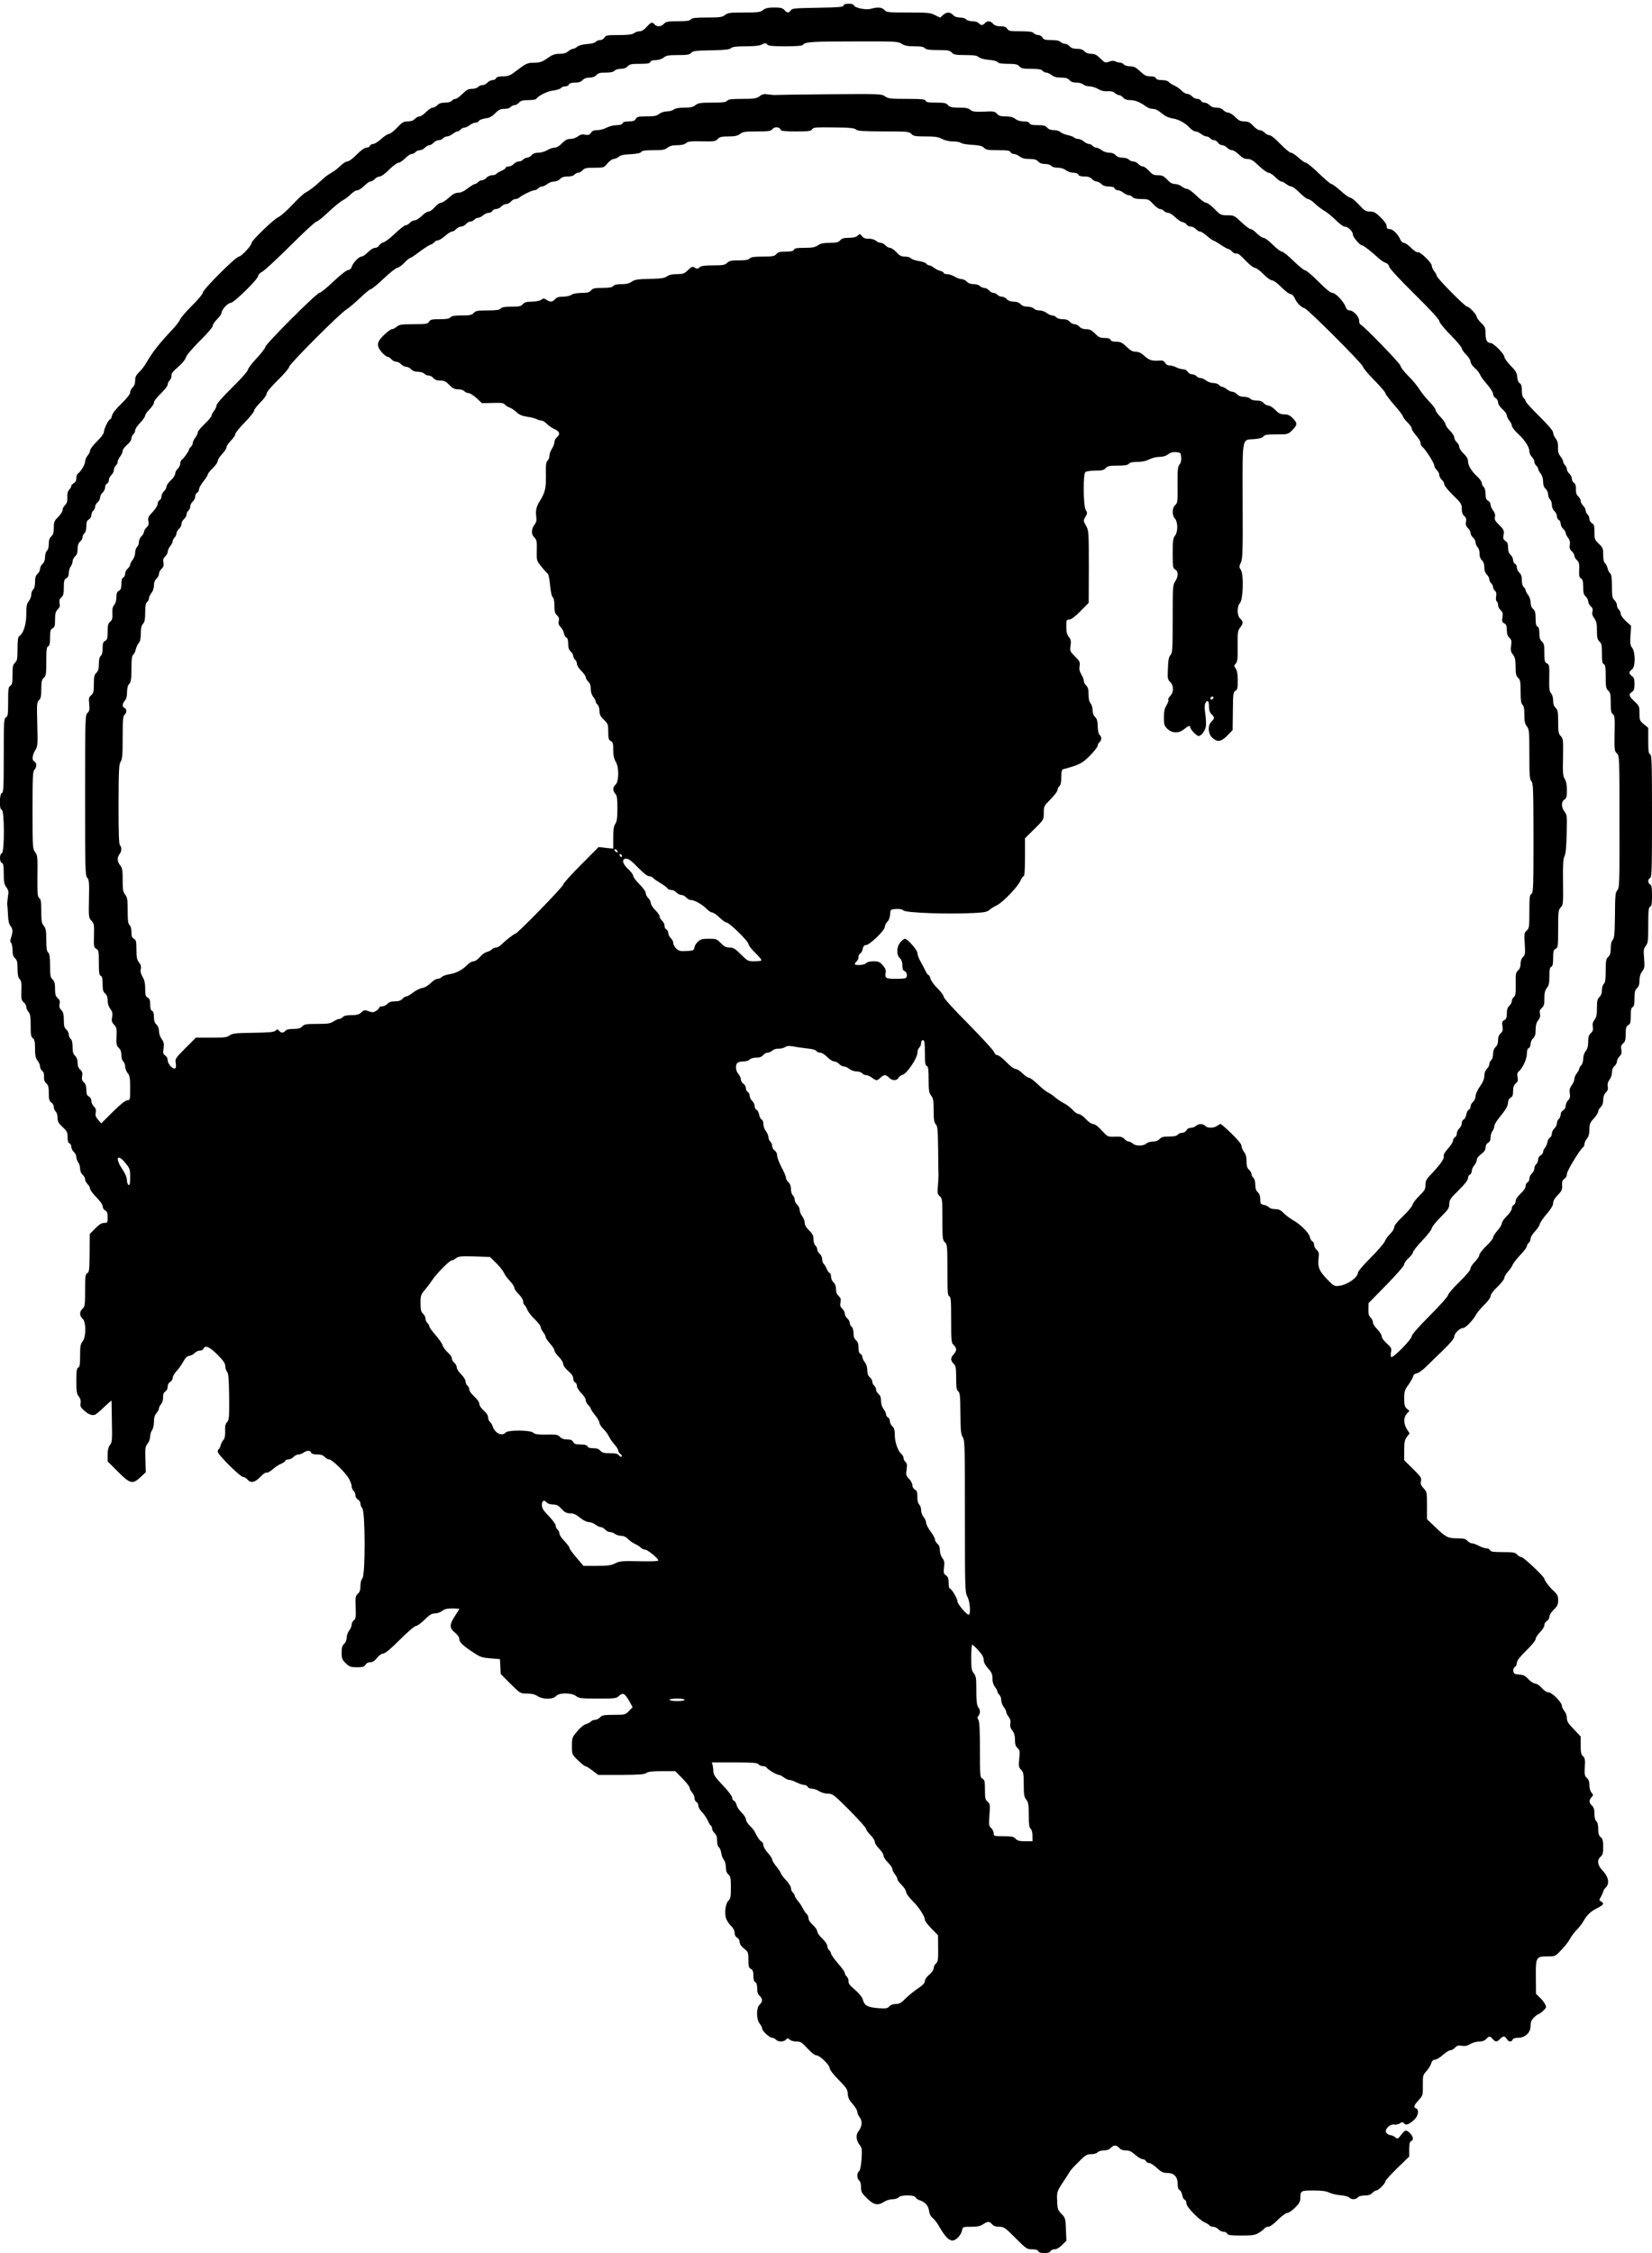 <?xml version="1.0" standalone="no"?>
<!DOCTYPE svg PUBLIC "-//W3C//DTD SVG 20010904//EN"
 "http://www.w3.org/TR/2001/REC-SVG-20010904/DTD/svg10.dtd">
<svg version="1.0" xmlns="http://www.w3.org/2000/svg"
 width="1320pt" height="1800pt" viewBox="0 0 1320 1800"
 preserveAspectRatio="xMidYMid meet">
<g transform="translate(0,1800) scale(0.1,-0.1)"
fill="#000000" stroke="none">
<path d="M6740 17956 c0 -12 -35 -15 -206 -18 -183 -3 -206 -5 -215 -20 -13
-23 -31 -23 -52 2 -13 16 -29 20 -81 20 -48 0 -69 -5 -89 -20 -22 -18 -40 -20
-152 -20 -112 0 -130 -2 -152 -20 -22 -17 -41 -20 -143 -20 -92 0 -120 -3
-130 -15 -9 -11 -35 -15 -105 -15 -79 0 -94 -3 -110 -20 -21 -24 -58 -26 -75
-5 -18 22 -28 19 -63 -20 -20 -23 -40 -35 -56 -35 -14 0 -35 -7 -45 -15 -15
-11 -48 -15 -123 -15 -92 0 -103 -2 -113 -20 -6 -11 -21 -20 -34 -20 -13 0
-29 -6 -35 -14 -6 -8 -37 -16 -71 -18 -36 -3 -66 -11 -78 -21 -10 -9 -25 -17
-34 -17 -8 0 -25 -9 -38 -20 -16 -14 -37 -20 -70 -20 -37 0 -56 -7 -96 -35
-41 -29 -58 -35 -104 -36 -57 0 -63 -3 -160 -76 -35 -27 -52 -33 -92 -33 -34
0 -50 -5 -54 -15 -4 -8 -16 -15 -29 -15 -12 0 -30 -9 -40 -20 -10 -11 -28 -20
-40 -20 -13 0 -28 -7 -35 -15 -7 -8 -29 -15 -49 -15 -30 0 -44 -8 -76 -40 -21
-22 -47 -40 -56 -40 -9 0 -22 -7 -29 -15 -7 -9 -29 -15 -55 -15 -29 0 -47 -6
-60 -20 -10 -11 -27 -20 -38 -20 -11 0 -34 -16 -53 -35 -18 -19 -41 -35 -52
-35 -10 0 -27 -9 -37 -20 -12 -13 -31 -20 -57 -20 -33 0 -45 -7 -85 -50 -26
-27 -55 -50 -65 -50 -10 0 -38 -18 -62 -40 -24 -22 -52 -40 -64 -40 -11 0 -22
-7 -26 -15 -3 -8 -16 -15 -29 -15 -14 0 -42 -20 -77 -55 -31 -32 -63 -55 -75
-55 -12 0 -36 -16 -55 -35 -19 -19 -50 -43 -70 -54 -20 -10 -55 -36 -77 -57
-52 -49 -98 -85 -134 -104 -15 -8 -62 -52 -105 -98 -42 -45 -92 -89 -110 -97
-35 -14 -214 -187 -214 -206 0 -21 -82 -109 -101 -109 -25 0 -289 -264 -289
-289 0 -10 -38 -56 -85 -102 -46 -46 -90 -96 -96 -111 -6 -15 -33 -51 -61 -80
-107 -114 -156 -176 -210 -268 -14 -25 -40 -58 -57 -74 -24 -23 -31 -38 -31
-66 0 -24 -7 -43 -20 -55 -11 -10 -20 -28 -20 -40 0 -14 -25 -46 -69 -89 -44
-41 -72 -78 -76 -96 -4 -17 -10 -30 -15 -30 -12 0 -50 -77 -50 -102 0 -12 -23
-43 -55 -74 -30 -30 -55 -62 -55 -72 0 -11 -9 -29 -20 -42 -11 -13 -20 -34
-20 -47 0 -24 -34 -81 -57 -96 -7 -4 -13 -21 -13 -37 0 -19 -7 -33 -20 -40
-11 -6 -20 -16 -20 -22 0 -6 -8 -20 -17 -30 -12 -13 -17 -34 -15 -62 1 -32 -4
-48 -18 -61 -11 -10 -20 -28 -20 -40 0 -11 -16 -36 -35 -55 -31 -30 -35 -40
-35 -85 0 -39 -5 -56 -20 -70 -14 -13 -20 -31 -20 -60 0 -26 -6 -48 -15 -55
-8 -7 -15 -29 -15 -50 0 -24 -7 -43 -20 -55 -11 -10 -20 -28 -20 -40 0 -12 -9
-30 -20 -40 -15 -13 -20 -31 -20 -65 0 -30 -6 -52 -15 -60 -8 -7 -15 -25 -15
-40 0 -15 -9 -39 -20 -53 -16 -20 -20 -40 -20 -106 0 -81 -24 -154 -57 -174
-9 -6 -13 -35 -13 -101 0 -80 -3 -95 -20 -111 -17 -15 -20 -31 -20 -96 0 -64
-3 -80 -17 -88 -16 -8 -18 -26 -18 -126 0 -100 -2 -118 -17 -126 -17 -9 -18
-34 -18 -305 0 -253 -2 -295 -15 -300 -21 -9 -22 -134 -1 -134 22 0 23 -338 1
-346 -20 -8 -20 -70 0 -78 12 -4 15 -24 15 -86 0 -66 4 -86 21 -109 18 -24 19
-35 12 -77 -4 -27 -6 -56 -5 -64 2 -8 5 -45 6 -83 2 -45 9 -73 20 -85 19 -22
20 -47 5 -91 -9 -24 -9 -35 0 -44 6 -6 11 -32 11 -57 0 -34 5 -52 20 -65 16
-15 20 -31 20 -83 0 -48 5 -71 17 -84 14 -15 17 -35 14 -93 -2 -64 0 -76 18
-92 12 -9 21 -26 21 -37 0 -11 8 -28 17 -39 14 -15 18 -37 18 -109 0 -74 3
-92 17 -102 14 -10 18 -28 18 -83 0 -55 4 -76 20 -96 11 -14 20 -35 20 -47 0
-13 8 -28 17 -35 12 -9 16 -24 15 -47 -2 -24 4 -40 18 -53 16 -14 20 -31 20
-79 0 -50 4 -63 20 -74 11 -7 20 -23 20 -36 0 -13 7 -29 15 -36 8 -7 15 -29
15 -50 0 -30 7 -43 40 -74 35 -32 40 -42 40 -80 0 -30 5 -46 15 -50 8 -3 15
-16 15 -28 0 -13 9 -31 20 -41 11 -9 20 -27 20 -40 0 -13 7 -32 15 -43 8 -10
15 -33 15 -50 0 -18 8 -39 20 -49 11 -10 20 -26 20 -37 0 -10 9 -27 20 -38 11
-11 20 -28 20 -37 0 -10 23 -40 50 -68 30 -30 50 -59 50 -72 0 -12 9 -27 20
-33 15 -8 20 -21 20 -55 0 -43 -2 -45 -28 -45 -20 0 -40 -13 -72 -45 l-43 -44
-1 -151 c-1 -133 -3 -153 -18 -161 -16 -9 -18 -26 -18 -138 0 -115 -2 -130
-20 -146 -26 -23 -26 -57 0 -80 29 -26 29 -146 0 -182 -17 -21 -20 -41 -20
-115 0 -70 -3 -90 -15 -94 -12 -5 -15 -26 -15 -106 0 -84 3 -104 20 -125 13
-17 17 -33 14 -53 -5 -21 0 -33 23 -54 34 -33 67 -47 90 -39 10 3 44 31 75 62
32 30 58 53 59 51 0 -3 2 -78 3 -168 3 -147 2 -165 -15 -186 -13 -17 -19 -40
-19 -78 l0 -53 83 -83 c98 -98 116 -102 180 -43 l42 39 -3 101 c-3 90 -1 104
17 127 12 15 21 41 21 58 0 17 7 40 15 50 8 11 15 41 15 66 0 33 6 54 20 70
11 13 20 30 20 38 0 9 8 24 17 34 10 11 17 34 16 54 -1 24 5 39 18 47 11 7 19
23 19 39 0 17 8 31 20 38 11 6 20 20 20 32 0 12 14 36 30 53 17 18 41 52 54
76 17 31 31 45 49 47 14 2 33 12 43 23 9 10 28 19 41 19 13 0 26 7 29 15 12
31 50 15 112 -48 47 -48 62 -69 62 -91 0 -16 7 -37 14 -45 12 -13 15 -56 17
-199 1 -163 0 -185 -16 -203 -14 -14 -18 -33 -16 -73 1 -37 -3 -58 -13 -69 -8
-8 -18 -26 -22 -41 -3 -14 -10 -29 -15 -32 -5 -3 -9 -13 -9 -22 0 -23 180
-202 203 -202 9 0 25 -9 34 -20 27 -31 59 -25 103 21 21 23 44 38 50 34 6 -4
27 8 47 25 20 18 51 39 70 46 18 8 33 19 33 24 0 6 11 10 23 10 13 0 32 9 42
20 10 11 28 20 40 20 11 0 30 7 41 15 25 19 53 19 60 0 4 -10 20 -15 49 -15
29 0 47 -6 60 -20 10 -11 26 -20 36 -20 23 0 129 -104 157 -153 12 -21 22 -49
22 -61 0 -13 7 -29 15 -36 8 -7 15 -23 15 -36 0 -13 9 -28 20 -34 11 -6 20
-20 20 -32 0 -12 7 -29 15 -38 24 -26 25 -533 1 -559 -10 -11 -16 -35 -16 -62
0 -33 -6 -49 -21 -62 -18 -16 -20 -27 -17 -108 3 -77 0 -93 -14 -103 -10 -7
-18 -23 -18 -36 0 -12 -9 -33 -20 -47 -11 -14 -20 -40 -20 -57 0 -19 -8 -38
-20 -49 -15 -13 -20 -29 -20 -70 0 -47 4 -57 33 -85 29 -28 39 -32 90 -32 46
0 58 4 67 20 7 12 21 20 38 20 19 0 35 10 55 35 17 21 37 35 50 35 15 0 58 36
132 110 62 62 118 110 129 110 10 0 41 23 69 50 39 39 57 50 82 50 18 0 44 9
58 20 18 15 40 20 81 20 31 0 56 -2 56 -4 0 -2 -16 -28 -35 -57 -45 -69 -45
-96 0 -132 22 -18 35 -36 35 -51 0 -26 29 -54 120 -113 47 -31 66 -37 130 -42
l75 -6 3 -59 3 -60 78 -78 c79 -78 79 -78 132 -78 37 0 63 -6 84 -20 42 -28
124 -28 148 0 24 28 124 28 160 0 23 -18 40 -20 173 -20 139 0 149 1 171 22
30 28 47 19 82 -44 l26 -47 -29 -30 c-29 -30 -32 -31 -121 -31 -79 0 -94 -3
-110 -20 -10 -11 -28 -20 -40 -20 -13 0 -28 -6 -34 -14 -6 -7 -24 -16 -39 -20
-15 -4 -46 -28 -69 -57 -41 -48 -43 -52 -43 -117 0 -68 0 -68 48 -115 26 -26
53 -47 59 -47 6 0 32 -16 57 -35 l46 -35 183 0 c144 1 186 4 201 15 15 11 48
15 126 15 l106 0 57 -58 c31 -32 57 -65 57 -73 0 -9 9 -26 20 -39 11 -13 20
-34 20 -47 0 -13 7 -26 15 -29 8 -4 15 -16 15 -29 0 -12 14 -37 31 -54 17 -18
37 -48 45 -66 7 -19 18 -36 24 -40 5 -3 10 -14 10 -24 0 -10 9 -26 20 -36 14
-13 20 -31 20 -61 0 -25 6 -46 13 -51 8 -4 17 -25 20 -47 3 -21 13 -46 22 -56
8 -9 15 -35 15 -57 0 -27 6 -46 20 -58 17 -15 20 -31 20 -105 0 -72 -3 -90
-19 -104 -23 -21 -33 -91 -21 -138 6 -19 23 -47 40 -63 19 -18 30 -39 30 -57
0 -17 7 -31 20 -38 12 -6 20 -21 20 -35 0 -16 12 -34 35 -52 33 -27 35 -31 35
-90 0 -52 3 -64 20 -73 15 -8 20 -21 20 -56 0 -30 5 -46 15 -50 10 -4 15 -20
15 -49 0 -29 6 -47 20 -60 25 -23 25 -47 0 -70 -28 -25 -28 -116 0 -152 11
-14 20 -31 20 -39 0 -19 59 -74 80 -74 9 0 23 -7 30 -15 16 -19 64 -19 80 0
12 14 15 14 30 0 9 -8 33 -15 54 -15 33 0 44 -7 88 -55 30 -33 58 -55 71 -55
27 0 107 -78 107 -104 0 -12 30 -51 71 -92 62 -63 71 -76 73 -112 2 -31 11
-50 39 -81 20 -23 37 -50 37 -62 0 -11 9 -32 20 -46 23 -29 18 -74 -12 -112
-22 -29 -17 -72 13 -110 16 -20 18 -35 13 -110 -4 -55 -11 -90 -20 -97 -19
-15 -18 -58 1 -74 9 -7 15 -29 15 -54 0 -37 6 -48 48 -89 54 -53 87 -60 137
-27 17 11 46 20 66 20 20 0 42 7 49 15 17 21 128 21 136 0 3 -8 16 -17 27 -21
48 -15 74 -43 80 -84 3 -27 14 -47 30 -60 14 -11 39 -44 55 -74 41 -71 74
-106 102 -106 29 0 69 43 77 81 5 28 7 29 72 29 49 0 74 5 96 20 38 25 51 25
72 0 12 -14 30 -20 58 -20 37 0 47 -7 129 -90 86 -86 92 -90 133 -90 30 0 45
-5 49 -15 8 -21 90 -21 98 0 3 8 17 15 32 15 16 0 39 13 61 35 l34 34 -4 91
c-3 86 -5 92 -36 124 -29 30 -32 39 -34 104 -3 76 -5 72 75 191 10 14 21 33
25 41 4 8 35 43 70 77 55 56 67 63 102 63 22 0 44 6 51 15 7 8 29 15 50 15 24
0 43 7 55 20 23 25 46 25 68 0 11 -13 29 -20 53 -20 28 0 46 -9 75 -35 22 -19
48 -35 59 -35 11 0 23 -7 26 -15 4 -8 15 -15 25 -15 11 0 39 -18 63 -40 35
-33 51 -40 83 -40 54 0 83 -31 83 -88 0 -28 5 -45 15 -48 8 -3 17 -21 21 -39
3 -19 12 -36 20 -39 8 -3 14 -16 14 -30 0 -28 102 -133 150 -153 16 -7 31 -17
35 -23 3 -5 16 -10 29 -10 13 0 31 -9 41 -20 10 -11 29 -20 42 -20 13 0 26 -7
29 -15 5 -12 27 -15 111 -15 91 0 111 3 142 22 20 12 40 28 44 35 4 7 18 13
30 13 14 0 43 21 77 55 30 30 63 55 74 55 11 0 40 19 63 42 33 32 43 50 43 74
0 62 3 64 105 64 67 0 101 -5 126 -17 19 -9 60 -19 91 -21 32 -3 63 -11 69
-18 15 -18 53 -18 69 1 7 9 29 15 55 15 29 0 47 6 60 20 10 11 24 20 32 20 17
0 73 56 73 74 0 7 43 54 95 105 l95 92 0 58 c0 43 4 60 15 65 22 8 18 35 -7
62 -31 32 -41 30 -73 -12 -24 -32 -29 -34 -44 -21 -9 9 -27 17 -40 19 -13 1
-29 11 -35 20 -15 25 30 71 63 65 14 -3 35 1 46 9 19 13 24 12 35 -1 14 -17
39 -8 83 33 30 29 37 79 12 88 -23 9 -18 23 20 65 34 38 35 41 34 120 -1 76 1
82 27 110 15 16 33 44 39 62 7 23 16 32 31 32 12 0 40 17 63 38 23 20 49 37
59 37 11 0 27 9 38 21 15 16 26 20 54 15 25 -4 45 0 68 14 18 11 50 20 71 20
25 0 44 7 56 20 23 25 31 25 52 0 22 -25 35 -25 58 0 10 11 24 20 31 20 7 0
18 -9 24 -20 13 -24 38 -26 46 -5 4 10 20 15 44 15 57 0 100 41 100 95 0 32 6
47 28 68 15 15 32 27 37 27 5 0 21 12 36 26 26 25 27 29 14 53 -7 14 -26 39
-43 54 l-29 28 -1 131 c-2 162 1 168 93 168 62 0 62 0 112 53 28 29 59 69 68
88 10 19 34 51 54 72 20 20 44 51 53 68 26 48 58 79 111 105 51 26 57 37 30
53 -17 9 -17 11 0 39 9 17 17 35 17 41 0 6 10 21 21 32 32 32 21 86 -25 134
-42 43 -48 85 -16 112 16 14 20 30 20 78 0 48 -4 64 -20 78 -15 12 -20 29 -20
66 0 31 -5 53 -15 61 -9 8 -15 30 -15 60 0 34 -5 52 -20 65 -24 22 -25 42 -3
67 15 17 15 19 0 36 -10 11 -17 35 -17 59 0 27 -6 46 -20 58 -18 16 -20 28
-17 88 4 58 1 72 -14 86 -15 12 -19 30 -19 87 l0 71 -55 58 c-44 45 -55 63
-55 89 0 19 -9 43 -20 56 -11 13 -20 32 -20 42 0 28 -80 108 -108 108 -13 0
-35 14 -53 35 -18 20 -41 35 -53 35 -11 0 -35 15 -53 34 -25 28 -40 35 -75 38
-37 3 -43 6 -46 27 -2 15 3 28 12 33 9 5 16 20 16 33 0 17 22 46 75 98 42 41
75 81 75 92 0 11 16 36 35 55 20 19 35 44 35 57 0 12 9 27 20 33 11 6 20 21
20 33 0 13 15 38 35 57 29 28 35 41 35 75 0 34 -6 47 -32 71 -35 31 -78 88
-78 101 0 16 -166 173 -183 173 -9 0 -25 9 -34 20 -15 17 -30 20 -114 20 -77
0 -98 3 -103 15 -3 8 -16 15 -28 15 -13 0 -40 9 -61 20 -20 11 -45 20 -55 20
-11 0 -27 9 -37 20 -14 16 -31 20 -82 20 -74 0 -91 9 -179 94 l-62 59 0 109
c0 106 -1 111 -27 138 -21 22 -26 34 -21 57 6 25 -1 36 -64 98 l-70 69 0 79
c0 64 4 83 21 107 l22 28 -22 35 c-27 44 -27 94 0 123 l21 22 -21 18 c-17 15
-21 30 -21 81 0 56 4 69 34 110 19 27 36 57 38 68 2 12 13 21 28 23 14 2 48
26 75 53 28 27 89 88 138 134 58 57 87 92 87 107 0 25 44 68 70 68 20 0 81 63
104 107 8 15 37 50 65 78 30 28 51 58 51 70 0 13 22 43 55 74 30 29 55 61 55
71 0 10 14 34 30 52 17 18 33 42 36 53 4 11 31 46 60 77 30 31 54 63 54 71 0
8 7 20 15 27 8 7 15 22 15 34 0 12 15 37 33 56 19 19 37 46 40 60 4 14 29 51
57 83 33 38 50 68 50 85 0 17 13 40 37 64 31 32 37 44 35 78 -2 30 2 42 18 52
12 8 20 23 20 39 0 25 106 199 130 214 5 3 10 14 10 24 0 10 9 30 20 44 14 17
20 40 20 74 0 42 5 55 35 87 19 21 35 46 35 56 0 9 9 25 20 35 13 12 20 31 20
57 0 25 7 45 21 59 15 15 20 29 15 49 -3 20 1 36 14 53 11 14 20 40 20 59 0
21 7 40 20 51 11 9 20 26 20 37 0 11 9 29 20 40 16 16 19 28 15 53 -5 25 -2
37 14 51 17 15 21 31 21 77 0 48 4 60 20 69 17 9 20 21 20 74 0 48 4 65 15 70
11 4 15 22 15 69 0 51 4 68 20 82 14 13 20 31 20 62 0 29 7 54 22 73 19 26 20
37 15 103 -6 65 -4 78 13 100 18 22 20 41 20 166 0 117 3 143 15 147 12 5 15
25 15 89 0 64 -3 84 -15 89 -8 3 -15 15 -15 26 0 11 7 23 15 26 13 5 15 70 15
494 0 424 -2 489 -15 494 -12 4 -15 26 -15 108 l0 103 -35 29 c-33 27 -35 33
-35 87 0 55 -2 60 -40 95 -45 42 -49 58 -20 76 16 10 20 24 20 63 0 39 -4 53
-20 63 -11 7 -20 19 -20 27 0 8 9 20 20 27 28 18 29 138 1 173 -15 20 -17 36
-13 99 l5 76 -42 38 c-23 21 -41 47 -41 58 0 12 -7 27 -15 34 -8 7 -15 22 -15
35 0 12 -9 30 -20 40 -17 16 -20 31 -20 110 0 68 -4 96 -14 104 -8 7 -18 25
-21 41 -3 16 -13 34 -21 41 -9 7 -14 31 -14 67 0 50 -3 58 -35 88 -32 30 -35
37 -35 93 0 50 -3 62 -20 71 -11 6 -20 21 -20 34 0 13 -7 29 -15 36 -8 7 -15
21 -15 31 0 11 -9 28 -20 39 -11 11 -20 28 -20 38 0 11 -9 27 -20 37 -14 13
-19 29 -18 58 1 27 -4 42 -15 49 -9 5 -17 19 -17 32 0 13 -9 31 -20 41 -11 10
-20 26 -20 36 0 10 -7 24 -15 33 -8 8 -15 21 -15 29 0 8 -10 27 -22 42 -16 20
-21 39 -19 72 1 31 -4 51 -19 70 -11 14 -20 35 -20 47 0 14 -39 59 -110 130
-60 59 -110 114 -110 121 0 7 -7 18 -15 25 -10 8 -15 30 -15 61 0 34 -5 51
-17 57 -10 6 -18 25 -20 50 -2 33 -12 50 -53 91 -27 28 -50 60 -50 70 0 24
-87 111 -110 111 -28 0 -40 23 -40 75 0 45 -4 55 -35 85 -19 19 -35 40 -35 47
0 19 -60 83 -77 83 -17 0 -243 229 -243 246 0 6 -9 23 -20 37 -11 14 -20 34
-20 45 0 24 -94 114 -112 107 -8 -3 -31 13 -53 35 -21 22 -47 40 -57 40 -11 0
-23 12 -30 28 -18 42 -59 82 -85 82 -17 0 -23 6 -23 23 0 14 -18 41 -48 70
-40 39 -54 47 -86 47 -33 0 -44 7 -88 55 -27 30 -58 55 -67 55 -10 0 -45 25
-78 55 -34 30 -67 55 -75 55 -7 0 -52 38 -100 85 -49 47 -95 85 -103 85 -9 0
-35 18 -59 40 -24 22 -51 40 -61 40 -10 0 -48 32 -85 70 -39 41 -75 70 -87 70
-11 0 -28 9 -38 20 -10 11 -28 20 -39 20 -12 0 -36 16 -53 35 -26 28 -40 35
-71 35 -30 0 -45 7 -72 35 -19 19 -44 35 -55 35 -12 0 -30 9 -40 20 -12 13
-31 20 -55 20 -24 0 -43 7 -55 20 -10 11 -28 20 -40 20 -13 0 -25 7 -29 15 -3
8 -16 15 -29 15 -13 0 -32 9 -42 20 -10 11 -28 20 -39 20 -12 0 -32 12 -46 27
-14 14 -39 32 -56 39 -17 7 -36 20 -44 28 -8 10 -29 16 -55 16 -29 0 -45 5
-49 15 -3 10 -19 15 -44 15 -32 0 -47 7 -82 40 -34 32 -50 40 -80 40 -21 0
-43 7 -50 15 -7 8 -21 15 -32 15 -11 0 -27 4 -37 10 -12 6 -29 5 -50 -3 -29
-11 -33 -9 -69 26 -29 29 -46 37 -73 37 -23 0 -42 7 -54 20 -13 14 -31 20 -59
20 -29 0 -47 6 -59 20 -9 11 -26 20 -38 20 -11 0 -27 7 -35 15 -10 10 -35 15
-74 15 -49 0 -61 3 -70 20 -6 11 -21 20 -34 20 -13 0 -29 7 -36 15 -9 11 -35
15 -106 15 -83 0 -95 2 -106 20 -10 15 -24 20 -54 20 -28 0 -47 6 -59 20 -21
24 -48 26 -65 5 -7 -8 -18 -15 -25 -15 -7 0 -18 7 -25 15 -7 8 -29 15 -50 15
-21 0 -43 7 -50 15 -7 8 -29 15 -50 15 -24 0 -43 7 -55 20 -23 26 -53 25 -81
-1 l-22 -20 -41 20 c-36 19 -58 21 -213 21 -161 0 -175 1 -191 20 -19 22 -54
25 -107 10 -40 -12 -129 6 -137 27 -7 19 -83 17 -83 -1z m465 -306 c23 -15 47
-20 101 -20 51 0 75 -4 84 -15 9 -11 35 -15 105 -15 79 0 94 -3 110 -20 16
-17 31 -20 108 -20 71 0 94 -4 109 -17 12 -10 42 -18 78 -21 34 -2 65 -10 71
-18 8 -10 34 -14 84 -14 59 0 75 -4 90 -20 15 -17 31 -20 95 -20 57 0 81 -4
90 -15 7 -8 20 -15 30 -15 9 0 29 -9 43 -20 17 -14 40 -20 75 -20 36 0 54 -5
67 -20 12 -14 31 -20 57 -20 22 0 46 -7 54 -15 9 -8 31 -15 49 -15 19 0 50 -9
69 -21 24 -14 49 -20 75 -18 27 2 46 -2 59 -14 10 -9 25 -17 34 -17 8 0 23 -9
33 -20 12 -14 31 -20 58 -20 38 0 76 -16 126 -52 13 -10 37 -18 53 -18 20 0
44 -12 70 -35 28 -23 55 -36 87 -41 50 -8 102 -36 140 -78 14 -14 33 -26 44
-26 10 0 30 -9 44 -20 14 -11 34 -20 43 -20 10 0 23 -7 30 -15 7 -8 21 -15 31
-15 10 0 24 -9 31 -20 7 -11 22 -20 34 -20 11 0 29 -9 39 -20 10 -11 28 -20
40 -20 11 0 36 -16 55 -35 26 -26 42 -35 68 -35 27 0 45 -11 91 -55 32 -30 67
-55 77 -55 11 0 35 -16 54 -35 19 -19 40 -35 48 -35 8 0 25 -9 39 -20 14 -11
33 -20 42 -20 9 0 39 -22 66 -50 27 -27 57 -50 66 -50 10 0 33 -15 53 -34 19
-19 54 -46 78 -60 24 -14 65 -48 93 -76 27 -27 58 -50 69 -50 26 0 66 -38 66
-64 0 -20 56 -86 73 -86 11 0 80 -53 129 -100 21 -19 48 -37 60 -40 14 -4 25
-16 28 -30 3 -15 83 -102 203 -220 122 -120 197 -202 197 -214 0 -11 39 -60
90 -112 50 -50 90 -98 90 -107 0 -9 16 -31 35 -50 19 -19 35 -44 35 -56 0 -12
15 -35 35 -52 19 -17 37 -40 41 -52 4 -12 29 -47 55 -76 28 -32 49 -65 49 -78
0 -12 9 -27 20 -33 11 -6 20 -21 20 -34 0 -15 14 -36 35 -55 19 -17 35 -39 35
-49 0 -10 9 -29 20 -42 11 -13 20 -31 20 -41 0 -10 21 -38 46 -61 57 -52 94
-109 94 -143 0 -14 9 -34 20 -45 11 -11 20 -28 20 -39 0 -10 7 -24 15 -31 8
-7 15 -18 15 -25 0 -7 9 -24 20 -38 12 -15 20 -40 20 -65 0 -26 6 -45 20 -57
11 -10 20 -30 20 -45 0 -15 7 -33 15 -40 8 -7 15 -27 15 -44 0 -19 8 -38 20
-49 11 -9 20 -28 20 -41 0 -13 7 -26 15 -30 8 -3 15 -16 15 -29 0 -13 9 -32
20 -42 11 -10 20 -25 20 -32 0 -8 9 -26 19 -39 14 -18 18 -34 14 -57 -4 -24 0
-37 16 -51 12 -11 21 -27 21 -36 0 -9 9 -25 20 -35 17 -15 20 -29 18 -78 -2
-47 1 -61 15 -68 13 -8 17 -24 17 -68 0 -45 4 -62 20 -76 11 -10 20 -28 20
-39 0 -12 9 -29 20 -39 15 -13 19 -24 14 -43 -5 -18 0 -34 15 -54 17 -23 21
-43 21 -98 0 -56 4 -72 20 -87 17 -15 20 -31 20 -97 0 -61 3 -80 15 -84 12 -5
15 -26 15 -100 0 -82 3 -96 20 -111 17 -15 20 -30 20 -97 0 -63 3 -81 17 -91
15 -11 17 -30 14 -153 -2 -131 -1 -142 18 -161 21 -21 21 -28 21 -547 1 -493
0 -528 -17 -546 -16 -18 -18 -42 -19 -200 -2 -149 -5 -182 -18 -197 -10 -11
-16 -36 -16 -68 0 -37 -5 -54 -20 -68 -17 -16 -20 -31 -20 -110 0 -70 -4 -96
-15 -105 -8 -7 -15 -29 -15 -50 0 -24 -7 -43 -20 -55 -16 -15 -20 -31 -20 -87
0 -54 -4 -75 -19 -94 -14 -18 -18 -34 -14 -57 4 -24 0 -37 -16 -51 -16 -15
-21 -31 -21 -68 0 -35 -6 -58 -20 -75 -12 -15 -20 -41 -20 -63 0 -21 -7 -43
-15 -50 -8 -7 -15 -18 -15 -25 0 -7 -9 -24 -20 -38 -11 -14 -20 -35 -20 -46 0
-12 -10 -35 -21 -51 -17 -22 -20 -37 -16 -65 5 -28 1 -41 -14 -56 -10 -10 -19
-30 -19 -44 0 -14 -8 -29 -20 -35 -11 -6 -20 -21 -20 -34 0 -13 -7 -29 -15
-36 -8 -7 -15 -22 -15 -35 0 -12 -9 -30 -20 -40 -11 -10 -20 -28 -20 -41 0
-13 -7 -27 -15 -32 -9 -4 -18 -21 -21 -37 -3 -17 -12 -37 -20 -46 -8 -8 -14
-23 -14 -32 0 -9 -9 -21 -20 -27 -11 -6 -20 -21 -20 -34 0 -13 -7 -29 -15 -36
-8 -7 -15 -22 -15 -35 0 -12 -9 -30 -20 -40 -11 -10 -20 -29 -20 -42 0 -13 -7
-26 -15 -29 -8 -4 -15 -17 -15 -30 0 -14 -15 -37 -40 -60 -25 -23 -40 -46 -40
-61 0 -13 -7 -26 -15 -29 -8 -4 -15 -16 -15 -28 0 -12 -17 -39 -40 -61 -22
-21 -40 -48 -40 -58 0 -11 -16 -37 -35 -58 -19 -22 -35 -47 -35 -56 0 -9 -25
-40 -55 -68 -30 -29 -55 -61 -55 -72 0 -10 -16 -34 -35 -53 -19 -19 -35 -43
-35 -54 0 -13 -35 -55 -90 -108 -49 -48 -90 -96 -90 -105 0 -10 -65 -83 -145
-163 -90 -90 -145 -153 -145 -165 0 -26 -155 -182 -165 -166 -3 6 -4 25 0 41
6 26 1 35 -34 67 -24 21 -41 45 -41 58 0 11 -16 36 -35 55 -19 19 -35 44 -35
55 0 12 -8 29 -19 39 -13 12 -18 30 -17 66 l1 49 143 146 c81 83 142 153 142
164 0 10 16 33 35 50 19 17 35 38 35 46 0 9 34 52 75 95 41 43 75 87 75 97 0
10 32 50 70 88 61 60 70 74 70 105 0 32 9 46 75 111 49 48 75 82 75 97 0 12 7
25 15 28 8 4 15 16 15 29 0 12 9 32 20 45 11 13 20 32 20 44 0 12 15 31 35 46
24 18 35 33 35 52 0 17 8 31 20 38 13 7 20 21 20 43 0 18 7 41 15 51 8 11 15
28 15 39 0 11 17 40 38 66 54 66 72 97 72 125 0 15 8 30 20 36 15 8 20 21 20
53 0 31 6 48 21 61 16 14 20 24 15 50 -5 23 -2 37 8 45 32 26 66 100 66 141 0
27 5 43 15 46 8 4 15 18 15 34 0 15 9 35 20 45 15 13 20 31 20 67 0 35 6 58
20 76 15 18 19 34 15 53 -5 21 -1 33 14 46 17 14 21 29 21 76 0 44 5 65 20 84
16 20 20 41 20 95 0 52 4 70 15 74 11 5 15 22 15 70 0 53 3 65 20 74 19 10 20
21 20 160 0 138 2 152 21 171 19 19 20 30 18 202 -2 139 1 188 12 207 9 17 15
73 17 177 4 143 3 154 -17 179 -27 34 -27 80 -1 96 17 11 20 24 20 76 0 42 -6
71 -17 89 -15 22 -17 48 -14 174 2 138 1 149 -18 168 -18 18 -21 33 -21 114 0
81 -3 96 -20 112 -14 12 -20 31 -20 58 0 24 -7 48 -17 59 -13 15 -16 37 -14
122 2 97 0 106 -18 116 -18 9 -21 20 -21 84 0 60 -3 76 -20 91 -15 13 -20 31
-20 65 0 33 -5 50 -15 54 -11 4 -15 21 -15 64 0 46 -4 63 -20 77 -13 11 -20
31 -20 52 0 20 -9 46 -20 60 -11 14 -20 31 -20 38 0 7 -7 18 -15 25 -9 7 -15
29 -15 55 0 29 -6 47 -20 60 -11 10 -20 29 -20 42 0 13 -7 26 -15 29 -8 4 -15
17 -15 30 0 13 -9 32 -20 41 -14 12 -20 30 -20 58 0 30 -5 44 -21 53 -17 11
-20 20 -15 50 6 33 2 41 -34 77 -33 32 -40 44 -35 65 4 18 -1 35 -15 52 -11
14 -20 35 -20 47 0 11 -9 25 -20 31 -15 8 -20 21 -20 54 0 27 -6 48 -15 56 -8
7 -15 21 -15 31 0 10 -16 33 -35 51 -47 42 -75 89 -75 123 0 19 -11 38 -35 61
-19 18 -35 42 -35 53 0 12 -9 29 -20 38 -11 10 -20 27 -20 38 0 12 -16 36 -35
55 -19 19 -35 41 -35 51 0 9 -18 35 -40 58 -22 22 -40 48 -40 57 0 9 -23 39
-51 67 -28 29 -62 72 -77 96 -14 24 -54 73 -89 107 -35 35 -63 72 -63 82 0 17
-296 322 -320 330 -6 2 -10 15 -10 30 0 32 -46 82 -76 82 -15 0 -25 9 -32 28
-15 43 -81 112 -105 112 -15 0 -54 31 -112 90 -49 50 -97 90 -106 90 -10 0
-51 34 -93 75 -42 41 -84 75 -94 75 -10 0 -42 25 -72 55 -30 30 -63 55 -74 55
-10 0 -34 16 -53 35 -19 19 -41 35 -50 35 -9 0 -42 25 -74 55 -55 53 -60 55
-111 55 -51 0 -56 2 -103 50 -27 28 -58 50 -68 50 -11 0 -45 25 -75 55 -31 30
-64 55 -75 55 -10 0 -30 9 -44 20 -14 11 -39 20 -55 20 -21 0 -39 10 -62 35
-27 29 -41 35 -74 35 -33 0 -45 6 -71 35 -17 19 -39 35 -49 35 -10 0 -27 9
-37 20 -10 11 -28 20 -40 20 -13 0 -28 7 -35 15 -7 8 -29 15 -50 15 -24 0 -43
7 -55 20 -11 13 -31 20 -52 20 -20 0 -46 9 -60 20 -14 11 -34 20 -43 20 -10 0
-23 7 -30 15 -7 8 -20 15 -30 15 -9 0 -27 9 -40 20 -13 11 -33 20 -45 20 -11
0 -26 5 -32 11 -6 6 -30 15 -53 20 -23 5 -49 16 -57 24 -8 8 -31 15 -51 15
-25 0 -43 7 -55 20 -13 16 -29 20 -76 20 -43 0 -60 4 -65 15 -3 10 -19 15 -47
15 -26 0 -50 7 -66 20 -18 14 -41 20 -77 20 -40 0 -56 5 -70 21 -16 19 -26 21
-106 17 -73 -2 -91 0 -107 15 -15 13 -37 17 -90 17 -57 0 -73 4 -88 20 -15 17
-31 20 -95 20 -60 0 -79 3 -84 15 -4 12 -31 15 -151 15 -131 0 -149 2 -173 20
-27 20 -39 20 -452 17 -234 -2 -429 -5 -435 -6 -5 0 -27 2 -48 5 -30 5 -45 2
-68 -15 -25 -18 -42 -21 -137 -21 -85 0 -112 -3 -122 -15 -10 -12 -37 -15
-120 -15 -92 0 -111 -3 -133 -20 -19 -15 -40 -20 -89 -20 -41 0 -71 -5 -84
-15 -10 -8 -35 -15 -55 -15 -21 0 -47 -9 -62 -20 -20 -16 -40 -20 -101 -20
-65 0 -77 -3 -86 -20 -8 -15 -21 -20 -56 -20 -30 0 -46 -5 -50 -15 -4 -10 -20
-15 -48 -15 -23 0 -58 -9 -79 -20 -20 -11 -54 -20 -75 -20 -27 0 -41 -6 -50
-21 -11 -17 -20 -20 -46 -15 -24 5 -39 1 -59 -14 -14 -11 -40 -20 -59 -20 -26
0 -42 -9 -68 -35 -21 -22 -43 -35 -59 -35 -15 0 -41 -9 -59 -20 -18 -11 -49
-20 -70 -20 -25 0 -43 -7 -55 -20 -9 -11 -25 -20 -36 -20 -10 0 -24 -7 -31
-15 -7 -8 -22 -15 -35 -15 -12 0 -30 -9 -40 -20 -10 -11 -29 -20 -42 -20 -12
0 -23 -5 -23 -11 0 -5 -15 -16 -34 -24 -19 -8 -37 -19 -41 -25 -3 -5 -18 -10
-33 -10 -15 0 -35 -9 -45 -20 -9 -11 -25 -20 -36 -20 -10 0 -24 -7 -31 -15 -7
-8 -18 -15 -25 -15 -7 0 -33 -16 -58 -35 -29 -23 -57 -35 -77 -35 -22 0 -43
-11 -74 -40 -24 -22 -52 -40 -63 -40 -11 0 -33 -16 -49 -35 -16 -19 -38 -35
-49 -35 -12 0 -36 -16 -55 -35 -19 -19 -44 -35 -55 -35 -12 0 -30 -9 -40 -20
-10 -11 -25 -20 -34 -20 -9 0 -47 -29 -84 -65 -38 -36 -79 -68 -93 -71 -13 -4
-29 -15 -35 -25 -5 -11 -20 -19 -32 -19 -13 0 -38 -15 -57 -35 -19 -19 -42
-35 -52 -35 -21 0 -71 -53 -78 -83 -4 -14 -15 -23 -30 -25 -14 -2 -64 -42
-118 -93 -51 -49 -101 -89 -110 -89 -22 0 -432 -410 -432 -432 0 -9 -32 -50
-70 -91 -39 -41 -70 -83 -70 -93 0 -9 -56 -73 -125 -140 -73 -72 -125 -131
-125 -142 0 -11 -9 -31 -20 -45 -11 -14 -20 -31 -20 -39 0 -7 -25 -37 -55 -65
-30 -29 -55 -59 -55 -68 0 -9 -9 -28 -20 -42 -11 -14 -20 -34 -20 -43 0 -10
-7 -23 -15 -30 -8 -7 -15 -17 -15 -22 0 -12 -42 -71 -57 -81 -7 -4 -13 -18
-13 -31 0 -13 -9 -31 -20 -41 -11 -10 -20 -28 -20 -39 0 -12 -16 -36 -35 -53
-19 -18 -35 -41 -35 -51 0 -10 -9 -27 -20 -37 -11 -10 -20 -29 -20 -42 0 -13
-7 -26 -15 -29 -8 -4 -15 -16 -15 -29 0 -13 -18 -41 -40 -65 -35 -37 -40 -47
-34 -74 4 -24 1 -36 -15 -50 -12 -11 -21 -27 -21 -36 0 -9 -9 -25 -20 -35 -11
-10 -20 -30 -20 -45 0 -15 -7 -33 -15 -40 -8 -7 -15 -27 -15 -45 0 -18 -9 -44
-20 -58 -11 -14 -20 -31 -20 -39 0 -7 -9 -21 -20 -31 -11 -9 -20 -28 -20 -41
0 -13 -7 -26 -15 -30 -10 -4 -15 -20 -15 -50 0 -35 -5 -48 -20 -56 -15 -8 -20
-21 -20 -52 0 -25 -7 -49 -17 -60 -12 -14 -17 -34 -15 -69 2 -39 -2 -53 -18
-66 -16 -14 -20 -30 -20 -80 0 -52 -3 -64 -20 -73 -16 -8 -20 -21 -20 -59 0
-31 -5 -53 -15 -61 -10 -8 -15 -30 -15 -65 0 -39 -5 -56 -20 -70 -16 -15 -20
-31 -20 -89 0 -61 -3 -74 -21 -90 -19 -15 -21 -25 -16 -71 4 -44 2 -56 -14
-71 -18 -17 -19 -39 -19 -657 0 -592 1 -642 17 -659 15 -17 17 -39 14 -170 -3
-144 -2 -151 20 -174 21 -22 22 -32 20 -118 -2 -87 -1 -96 18 -106 19 -10 21
-20 21 -111 0 -79 3 -101 15 -105 11 -5 15 -22 15 -65 0 -47 4 -63 20 -76 14
-12 20 -30 20 -56 0 -23 8 -49 21 -67 17 -22 20 -36 15 -65 -6 -31 -3 -42 16
-62 20 -21 22 -33 19 -95 -2 -60 0 -73 18 -89 14 -14 21 -32 21 -58 0 -22 6
-44 15 -51 8 -7 15 -25 15 -40 0 -15 9 -39 20 -53 17 -21 20 -40 20 -121 0
-93 -1 -96 -22 -96 -15 0 -54 -31 -116 -92 l-93 -93 -25 29 c-19 22 -24 35
-19 57 5 20 1 33 -14 48 -12 12 -21 32 -21 46 0 14 -8 29 -20 35 -15 8 -20 21
-20 53 0 30 -6 48 -19 59 -15 13 -19 25 -15 50 5 25 1 38 -15 52 -14 13 -21
31 -21 56 0 24 -7 43 -20 55 -15 14 -20 31 -20 70 0 35 -5 57 -15 65 -8 7 -15
22 -15 35 0 12 -9 30 -20 40 -16 14 -20 31 -20 77 0 44 -5 63 -20 78 -14 14
-18 27 -14 49 5 22 1 34 -15 47 -17 15 -21 30 -21 75 0 43 -5 60 -20 74 -17
16 -20 31 -20 110 0 70 -4 96 -15 105 -11 9 -15 34 -15 100 0 72 -3 92 -20
113 -17 21 -20 40 -20 117 0 74 -3 95 -16 105 -14 10 -16 34 -15 176 2 153 1
167 -18 191 -20 25 -21 39 -21 336 0 263 2 311 15 322 8 7 15 23 15 37 0 13
-7 26 -15 29 -21 9 -19 47 6 89 21 34 21 46 17 210 -5 161 -3 176 14 191 14
14 18 32 18 89 0 59 4 75 20 90 18 16 20 31 20 132 0 92 3 115 15 119 11 5 15
22 15 70 0 53 3 65 20 74 17 9 20 21 20 70 0 48 4 64 21 81 16 16 20 29 15 50
-4 22 0 34 14 46 16 14 20 30 20 80 0 52 3 64 20 73 13 7 20 21 20 43 0 18 7
41 15 51 8 11 15 30 15 41 0 12 9 30 20 40 14 13 20 31 20 59 0 29 6 47 20 59
11 9 20 25 20 36 0 10 7 24 15 31 9 8 15 29 15 56 0 33 5 46 20 54 11 6 20 21
20 34 0 13 7 29 15 36 8 7 15 21 15 31 0 11 9 27 20 36 11 10 20 27 20 39 0
11 9 29 20 39 11 10 20 29 20 42 0 13 7 26 15 29 8 4 15 16 15 29 0 12 9 30
20 40 11 10 20 28 20 40 0 13 7 28 15 35 8 7 15 20 15 30 0 9 9 29 20 43 11
14 20 34 20 44 0 11 16 33 35 49 20 16 35 38 35 50 0 12 7 27 15 34 8 7 15 21
15 32 0 11 18 38 40 60 22 23 40 49 40 58 0 9 16 31 35 50 19 19 35 43 35 54
0 12 24 43 55 72 30 29 55 61 55 72 0 11 7 25 15 32 8 7 15 23 15 36 0 24 3
28 68 86 23 21 45 50 48 64 4 16 52 71 110 130 59 58 104 110 104 121 0 11 16
34 35 53 19 19 35 41 35 50 0 25 50 80 73 80 25 0 215 185 219 214 2 12 16 27
33 35 17 8 117 101 224 207 107 107 201 194 210 194 9 0 51 34 94 75 43 41 94
83 115 94 20 11 50 33 66 50 17 17 39 31 51 31 12 0 36 16 55 35 19 19 41 35
50 35 9 0 25 9 35 20 10 11 28 20 39 20 13 0 44 23 76 55 30 30 63 55 74 55
10 0 34 16 53 35 19 19 42 35 52 35 10 0 24 7 31 15 7 8 22 15 35 15 12 0 30
9 40 20 10 11 26 20 35 20 9 0 25 9 35 20 10 11 28 20 40 20 13 0 28 7 35 15
7 8 21 15 32 15 11 0 31 9 45 20 14 11 31 20 38 20 7 0 18 7 25 15 7 8 20 15
30 15 9 0 29 9 43 20 14 11 35 20 46 20 12 0 24 6 27 14 3 7 26 16 51 20 35 4
54 15 80 41 27 28 42 35 72 35 22 0 44 6 51 15 7 8 21 15 31 15 11 0 27 9 36
20 14 16 30 20 75 20 31 0 60 5 63 10 15 25 90 62 136 67 27 3 54 12 60 19 6
8 22 14 36 14 13 0 26 7 29 15 4 10 20 15 49 15 29 0 47 6 60 20 12 13 31 20
55 20 24 0 43 7 55 20 14 16 31 20 75 20 39 0 62 5 70 15 7 8 29 15 50 15 24
0 43 7 55 20 15 17 31 20 97 20 61 0 80 3 84 15 4 10 20 15 44 15 22 0 48 8
63 20 21 17 40 20 115 20 73 0 92 3 105 18 14 15 37 18 159 20 108 2 146 6
158 17 12 11 43 15 119 15 70 0 111 5 130 15 26 13 30 13 41 0 10 -12 41 -15
146 -15 83 0 135 4 139 11 16 24 66 28 405 28 338 1 356 0 385 -19z m-968
-686 c4 -11 33 -14 124 -14 101 0 119 2 128 17 8 15 28 17 172 15 127 -1 166
-5 179 -17 13 -12 54 -14 220 -15 191 0 204 -1 222 -20 16 -17 31 -20 113 -20
76 0 103 -4 132 -20 24 -12 57 -20 88 -20 28 0 56 -5 62 -11 7 -7 47 -14 90
-16 60 -4 82 -9 96 -24 15 -16 32 -19 111 -19 74 0 95 -3 100 -15 3 -8 15 -15
27 -15 11 0 32 -9 46 -20 18 -14 41 -20 78 -20 39 0 56 -5 70 -20 12 -13 31
-20 55 -20 21 0 43 -7 50 -15 7 -9 29 -15 52 -15 25 0 50 -8 65 -20 14 -11 41
-20 60 -20 21 0 36 -6 39 -15 4 -10 20 -15 49 -15 29 0 47 -6 60 -20 10 -11
26 -20 37 -20 10 0 27 -9 38 -20 13 -13 33 -20 60 -20 27 0 43 -5 46 -15 4 -8
15 -15 26 -15 11 0 31 -9 45 -20 14 -11 34 -20 43 -20 10 0 23 -7 30 -15 8
-10 31 -15 70 -15 53 0 59 -2 94 -40 20 -22 45 -40 55 -40 10 0 24 -7 31 -15
7 -8 22 -15 33 -15 12 0 37 -16 57 -35 20 -20 47 -38 60 -40 13 -3 28 -11 32
-20 5 -8 19 -15 32 -15 13 0 31 -9 41 -20 10 -11 25 -20 34 -20 9 0 34 -16 55
-35 22 -19 43 -35 48 -35 5 0 32 -16 61 -35 28 -19 57 -35 63 -35 6 0 19 -9
29 -20 11 -12 25 -18 34 -15 10 4 35 -15 72 -55 31 -33 65 -60 76 -60 10 0 41
-22 68 -50 27 -28 58 -50 70 -50 11 0 44 -24 74 -55 30 -30 63 -55 73 -55 12
0 24 -12 33 -32 15 -37 52 -74 78 -80 24 -4 467 -448 467 -467 0 -9 41 -58 90
-108 50 -50 90 -97 90 -105 0 -7 32 -49 70 -93 39 -44 70 -85 70 -92 0 -7 16
-27 35 -46 19 -19 35 -41 35 -50 0 -10 16 -34 35 -56 19 -21 35 -47 35 -58 0
-12 7 -27 16 -34 26 -21 94 -129 94 -148 0 -10 9 -26 20 -36 11 -10 20 -28 20
-39 0 -12 9 -29 20 -39 11 -9 20 -25 20 -36 0 -11 31 -49 70 -87 64 -62 70
-71 70 -108 0 -29 6 -47 20 -59 14 -12 18 -24 14 -46 -5 -21 -1 -34 15 -50 12
-12 21 -29 21 -39 0 -11 9 -27 20 -37 11 -10 20 -27 20 -38 0 -11 7 -29 17
-39 9 -10 16 -33 15 -52 -1 -22 6 -40 18 -51 13 -12 20 -31 20 -57 0 -25 7
-45 20 -58 11 -11 20 -28 20 -39 0 -10 7 -24 15 -31 8 -7 15 -20 15 -30 0 -10
7 -23 15 -30 11 -9 14 -23 9 -45 -3 -19 -1 -35 5 -39 6 -4 11 -17 11 -30 0
-13 9 -31 21 -41 16 -15 19 -26 14 -56 -5 -31 -3 -39 14 -49 16 -8 21 -20 21
-54 0 -30 6 -48 20 -61 17 -16 20 -26 14 -63 -5 -36 -3 -49 15 -72 17 -23 21
-44 21 -98 0 -56 4 -72 20 -87 17 -16 20 -31 20 -110 0 -70 4 -96 15 -105 11
-9 15 -32 15 -80 0 -52 4 -73 20 -93 18 -23 20 -40 20 -223 0 -168 2 -200 16
-215 15 -16 16 -66 17 -455 0 -395 -2 -437 -17 -446 -14 -8 -16 -29 -16 -141
0 -123 -2 -134 -21 -151 -20 -17 -21 -25 -16 -106 5 -79 3 -90 -14 -106 -12
-11 -19 -30 -19 -53 0 -24 -7 -42 -20 -54 -18 -15 -21 -28 -19 -109 1 -74 -2
-94 -15 -103 -9 -7 -16 -21 -16 -32 0 -11 -9 -28 -20 -38 -14 -13 -20 -31 -20
-61 0 -34 -5 -46 -21 -54 -17 -10 -19 -18 -14 -49 5 -30 2 -41 -14 -56 -14
-12 -21 -30 -21 -55 0 -24 -7 -43 -20 -55 -13 -12 -20 -31 -20 -55 0 -21 -7
-43 -15 -50 -8 -7 -15 -21 -15 -31 0 -11 -9 -28 -20 -39 -12 -12 -20 -33 -20
-55 0 -24 -11 -51 -35 -85 -20 -28 -35 -62 -35 -78 0 -15 -9 -35 -20 -45 -11
-9 -20 -26 -20 -37 0 -11 -6 -23 -14 -26 -8 -3 -17 -20 -20 -39 -4 -18 -13
-36 -21 -39 -8 -3 -15 -16 -15 -29 0 -13 -9 -32 -20 -42 -11 -10 -20 -29 -20
-42 0 -13 -7 -26 -15 -29 -8 -4 -15 -15 -15 -26 0 -12 -18 -40 -39 -63 -27
-29 -38 -49 -35 -63 6 -19 -32 -71 -111 -154 -28 -29 -35 -45 -35 -75 0 -33
-7 -45 -49 -86 -27 -26 -52 -59 -55 -73 -4 -14 -38 -55 -76 -91 -45 -42 -70
-74 -70 -88 0 -12 -14 -34 -31 -51 -17 -16 -37 -43 -44 -61 -7 -17 -59 -77
-114 -132 -56 -56 -101 -109 -101 -119 0 -37 -83 -96 -147 -104 -41 -6 -44 -4
-100 53 -63 65 -76 97 -67 169 4 38 2 49 -15 64 -12 11 -21 29 -21 41 0 13 -6
25 -14 28 -8 3 -17 19 -20 35 -8 34 -73 99 -136 135 -25 15 -59 40 -75 57 -22
23 -38 30 -66 30 -20 0 -42 6 -48 14 -6 7 -25 16 -41 20 -27 5 -30 9 -30 44 0
26 -7 45 -20 57 -14 13 -20 31 -20 60 0 26 -6 48 -15 55 -8 7 -15 20 -15 30 0
9 -9 25 -20 35 -15 13 -20 31 -20 67 0 35 -6 58 -20 75 -11 14 -20 36 -20 48
0 14 -28 48 -79 98 -43 42 -83 77 -88 77 -5 0 -18 -7 -29 -15 -25 -19 -78 -19
-94 0 -16 19 -54 19 -74 0 -8 -8 -26 -15 -40 -15 -15 0 -30 -8 -36 -20 -6 -11
-21 -20 -34 -20 -13 0 -29 -7 -36 -15 -8 -10 -31 -15 -70 -15 -44 0 -61 -4
-75 -20 -12 -13 -31 -20 -53 -20 -20 0 -43 -7 -53 -16 -23 -21 -85 -21 -108 0
-10 9 -24 16 -33 16 -8 0 -23 9 -33 20 -16 17 -30 21 -76 19 -58 -2 -58 -2
-105 49 -29 32 -56 52 -69 52 -13 0 -38 17 -59 40 -20 22 -46 40 -57 40 -11 0
-33 15 -48 33 -16 17 -46 41 -68 52 -21 11 -53 32 -72 48 -18 16 -45 34 -59
40 -15 7 -50 36 -80 65 -29 28 -61 52 -71 52 -9 0 -32 16 -51 35 -19 19 -44
35 -55 35 -13 0 -43 22 -74 55 -29 30 -61 55 -71 55 -11 0 -22 10 -27 25 -4
13 -97 114 -205 224 -118 118 -198 207 -198 218 0 10 -22 41 -50 68 -27 26
-52 61 -55 77 -4 15 -11 28 -16 28 -5 0 -16 15 -24 33 -8 17 -26 52 -40 76
-14 24 -25 55 -25 68 0 24 -79 113 -100 113 -6 0 -22 -12 -35 -27 -32 -36 -34
-102 -5 -128 13 -12 20 -31 20 -57 0 -24 5 -41 14 -44 18 -7 27 -29 20 -49 -5
-12 -24 -15 -84 -15 -83 0 -92 5 -83 51 3 18 -4 35 -23 57 -24 27 -35 32 -75
32 -29 0 -51 -6 -59 -15 -13 -16 -90 -21 -90 -6 0 5 7 14 15 21 8 7 15 23 15
35 0 13 6 25 14 28 7 3 16 19 19 36 5 22 12 31 27 31 28 0 150 117 150 145 0
12 9 30 19 40 12 10 21 33 23 59 3 41 3 41 47 44 28 2 49 -2 60 -12 21 -19
357 -31 566 -20 78 4 104 9 120 24 11 10 38 27 61 38 49 25 168 149 188 197 8
19 20 35 25 35 7 0 11 52 11 151 l0 152 75 74 c75 74 75 75 75 129 0 52 2 56
55 109 30 31 55 64 55 74 0 10 7 24 15 31 10 8 15 31 15 72 0 38 4 60 13 62
131 35 154 47 215 108 34 35 62 70 62 79 0 9 7 22 15 29 19 16 19 44 1 59 -8
7 -14 34 -15 68 -1 42 -6 61 -21 75 -13 12 -20 32 -20 55 0 20 -7 44 -16 54
-11 12 -16 36 -16 71 0 39 -5 58 -19 71 -10 10 -19 26 -19 37 0 11 -9 34 -20
52 -14 24 -18 42 -14 66 6 30 2 39 -36 77 -41 41 -42 45 -36 87 5 36 3 49 -14
70 -15 19 -20 41 -20 82 0 52 2 56 23 56 16 0 46 23 90 67 l66 67 1 289 c0
280 -1 290 -23 328 -21 38 -22 40 -4 70 16 29 16 34 2 55 -19 30 -22 283 -3
302 7 7 40 12 78 12 54 0 70 4 85 20 15 17 31 20 95 20 57 0 81 4 90 15 8 10
31 15 69 15 37 0 69 7 94 20 21 11 56 20 81 20 29 0 52 7 70 21 18 14 37 19
63 17 36 -3 38 -5 41 -41 2 -26 -2 -45 -13 -57 -14 -16 -17 -41 -16 -162 2
-133 0 -146 -19 -163 -25 -23 -27 -81 -2 -108 24 -27 25 -105 1 -136 -16 -20
-19 -41 -19 -142 0 -108 2 -119 20 -129 26 -14 26 -56 0 -95 -19 -28 -20 -47
-20 -299 0 -243 -2 -271 -17 -289 -14 -14 -19 -41 -21 -107 -4 -79 -2 -89 17
-107 30 -28 31 -83 2 -112 -12 -12 -19 -26 -16 -32 4 -5 -3 -24 -14 -43 -16
-25 -21 -50 -21 -98 0 -57 3 -67 28 -91 38 -36 92 -37 134 -2 31 26 48 32 48
16 0 -17 51 -71 67 -71 21 0 51 39 58 75 3 17 1 61 -4 99 -7 45 -7 76 0 88 17
31 29 20 29 -25 0 -31 6 -49 20 -62 11 -10 20 -23 20 -30 0 -7 -9 -20 -20 -30
-32 -29 -28 -99 8 -130 40 -36 68 -32 118 18 l43 44 2 152 c1 137 3 153 20
162 16 8 19 22 19 82 0 50 -5 80 -16 95 -15 21 -15 25 0 41 14 15 17 40 15
139 -1 109 1 124 20 148 26 33 26 50 1 71 -26 23 -28 98 -2 126 25 28 31 227
7 263 -15 24 -15 28 0 60 14 30 16 88 14 490 -1 525 -8 489 93 496 41 3 65 10
73 21 10 14 30 17 105 17 91 0 92 0 126 34 42 42 42 56 3 95 -23 24 -40 31
-68 31 -29 0 -44 7 -71 35 -19 19 -43 35 -55 35 -11 0 -28 9 -38 20 -11 14
-29 20 -56 20 -22 0 -44 6 -51 15 -7 8 -29 15 -50 15 -24 0 -43 7 -55 20 -10
11 -27 20 -37 20 -11 0 -31 9 -45 20 -14 11 -31 20 -38 20 -7 0 -18 7 -25 15
-7 8 -27 15 -45 15 -18 0 -44 9 -58 20 -14 11 -34 20 -45 20 -11 0 -25 7 -32
15 -7 8 -23 15 -36 15 -13 0 -28 9 -34 20 -7 12 -21 20 -38 20 -15 1 -38 7
-52 15 -14 8 -37 14 -52 15 -17 0 -31 8 -38 21 -8 14 -20 20 -38 19 -67 -5
-88 1 -126 35 -27 25 -48 35 -71 35 -25 0 -43 10 -74 40 -34 33 -48 40 -81 40
-27 0 -43 5 -46 15 -4 10 -20 15 -48 15 -35 0 -48 6 -76 35 -27 27 -42 35 -70
35 -24 0 -43 7 -55 20 -10 11 -28 20 -39 20 -12 0 -29 9 -39 20 -11 14 -29 20
-56 20 -22 0 -44 6 -51 15 -7 8 -21 15 -32 15 -11 0 -31 9 -45 20 -14 11 -40
20 -58 20 -18 0 -38 7 -45 15 -7 8 -29 15 -50 15 -24 0 -43 7 -55 20 -12 13
-31 20 -55 20 -24 0 -43 7 -55 20 -10 11 -28 20 -40 20 -13 0 -28 7 -35 15 -7
8 -21 15 -31 15 -11 0 -27 9 -36 20 -10 11 -27 20 -39 20 -12 0 -27 7 -34 15
-7 8 -29 15 -50 15 -24 0 -43 7 -55 20 -10 11 -29 20 -41 20 -13 0 -38 9 -56
20 -18 11 -45 20 -60 20 -16 0 -28 4 -28 10 0 5 -12 13 -27 16 -16 4 -39 15
-52 26 -13 10 -29 18 -36 18 -7 0 -18 6 -24 14 -7 8 -34 17 -61 21 -27 4 -54
13 -61 21 -6 8 -28 14 -48 14 -29 0 -43 7 -68 35 -18 19 -41 35 -51 35 -10 0
-27 9 -37 20 -10 11 -27 20 -38 20 -11 0 -29 8 -39 17 -11 10 -34 16 -56 16
-27 -1 -41 4 -54 20 -16 20 -17 21 -36 4 -12 -11 -35 -17 -70 -17 -40 0 -56
-5 -69 -20 -14 -16 -30 -20 -83 -20 -48 0 -73 -5 -95 -20 -23 -16 -47 -20
-108 -20 -60 0 -79 -3 -83 -15 -5 -11 -22 -15 -65 -15 -47 0 -63 -4 -76 -20
-15 -17 -30 -20 -109 -20 -69 0 -95 -4 -104 -15 -9 -11 -33 -15 -86 -15 -61 0
-78 -4 -94 -20 -17 -17 -33 -20 -112 -20 -69 0 -96 -4 -109 -16 -14 -13 -20
-13 -38 -2 -18 11 -24 9 -54 -20 -29 -28 -39 -32 -89 -32 -37 0 -63 -6 -79
-18 -19 -14 -47 -18 -139 -20 -96 -2 -119 -6 -142 -22 -19 -14 -43 -20 -81
-20 -36 0 -59 -5 -67 -15 -9 -11 -33 -15 -86 -15 -62 0 -77 -3 -91 -20 -14
-16 -30 -20 -78 -20 -37 -1 -67 -6 -79 -15 -11 -8 -41 -15 -66 -15 -34 0 -52
-5 -65 -20 -22 -24 -38 -25 -69 -5 -20 13 -25 13 -42 0 -11 -8 -42 -14 -74
-15 -43 0 -59 -5 -73 -20 -14 -17 -29 -20 -91 -20 -53 0 -77 -4 -86 -15 -9
-11 -35 -15 -105 -15 -79 0 -94 -3 -110 -20 -15 -17 -31 -20 -95 -20 -57 0
-81 -4 -90 -15 -9 -11 -33 -15 -86 -15 -63 0 -76 -3 -86 -20 -12 -18 -24 -20
-124 -20 -97 0 -114 -3 -134 -20 -13 -11 -30 -20 -39 -20 -9 0 -37 -21 -63
-46 -59 -56 -62 -87 -17 -139 17 -19 37 -35 45 -35 8 0 22 -9 31 -20 10 -11
27 -20 39 -20 11 0 29 -9 39 -20 10 -11 28 -20 40 -20 12 0 30 -9 40 -20 12
-13 31 -20 55 -20 21 0 43 -7 50 -15 7 -8 22 -15 34 -15 12 0 29 -9 39 -20 11
-14 29 -20 55 -20 30 0 45 -7 72 -35 27 -28 42 -35 71 -35 20 0 42 -7 49 -15
7 -8 22 -15 33 -15 11 0 40 -18 64 -40 l44 -41 86 2 c67 2 88 0 97 -13 6 -8
22 -18 36 -23 14 -4 39 -21 56 -37 23 -22 46 -31 85 -37 30 -4 64 -13 76 -19
12 -7 30 -12 40 -12 10 0 29 -12 43 -27 14 -14 40 -32 58 -40 43 -18 51 -41
24 -64 -12 -9 -22 -28 -22 -41 0 -12 -9 -36 -20 -53 -11 -16 -20 -42 -20 -56
0 -15 -7 -32 -15 -39 -12 -10 -15 -35 -13 -119 1 -106 -6 -135 -53 -211 -23
-38 -30 -69 -25 -111 5 -37 2 -51 -14 -72 -26 -33 -26 -79 0 -102 18 -16 21
-30 19 -102 -2 -82 -1 -83 37 -130 21 -27 44 -51 50 -55 7 -5 15 -45 19 -93 5
-52 13 -89 21 -96 9 -7 14 -32 14 -69 0 -45 4 -61 20 -75 15 -14 19 -26 15
-46 -5 -20 -1 -33 15 -49 11 -11 23 -34 26 -50 4 -16 12 -31 20 -34 9 -3 14
-21 14 -49 0 -31 6 -49 20 -62 11 -10 20 -26 20 -35 0 -10 7 -23 15 -30 8 -7
15 -22 15 -34 0 -12 16 -37 35 -56 19 -19 35 -41 35 -50 0 -9 9 -25 20 -35 14
-12 20 -31 20 -57 0 -25 8 -50 20 -65 11 -14 20 -31 20 -38 0 -7 7 -18 15 -25
8 -7 15 -29 15 -49 0 -29 7 -44 35 -71 33 -32 35 -38 35 -97 0 -52 3 -64 20
-73 17 -9 20 -21 20 -72 0 -44 6 -70 20 -94 27 -43 26 -159 -2 -183 -23 -19
-23 -49 -1 -73 13 -14 16 -39 16 -117 0 -75 -4 -104 -16 -122 -13 -17 -17 -46
-17 -111 l0 -88 -58 6 -59 7 -141 -142 c-78 -78 -142 -149 -142 -158 0 -17
-367 -393 -383 -393 -10 0 -79 -54 -112 -87 -12 -13 -31 -23 -42 -23 -11 0
-26 -6 -32 -14 -7 -8 -25 -17 -40 -21 -16 -3 -41 -22 -57 -41 -17 -20 -38 -34
-51 -34 -13 0 -36 -14 -52 -31 -38 -39 -89 -65 -145 -73 -24 -4 -50 -14 -56
-21 -7 -8 -22 -15 -34 -15 -12 0 -37 -15 -55 -34 -20 -20 -46 -36 -67 -39 -19
-3 -52 -20 -73 -36 -22 -17 -45 -31 -53 -31 -8 0 -23 -9 -33 -20 -13 -14 -31
-20 -60 -20 -29 0 -47 -6 -60 -20 -10 -11 -29 -20 -42 -20 -12 0 -23 -4 -23
-10 0 -5 -11 -17 -25 -26 -20 -13 -29 -14 -59 -3 -32 12 -38 11 -59 -9 -18
-17 -35 -22 -79 -22 -37 0 -60 -5 -68 -15 -7 -8 -20 -15 -29 -15 -9 0 -29 -9
-46 -20 -25 -17 -47 -20 -131 -20 -88 0 -103 -3 -119 -20 -14 -15 -31 -20 -70
-20 -35 0 -57 -5 -65 -15 -16 -19 -34 -19 -50 0 -11 14 -15 14 -29 1 -13 -12
-53 -15 -180 -17 -140 -2 -166 -5 -186 -21 -20 -15 -43 -18 -147 -18 l-123 0
-84 -84 c-80 -81 -83 -85 -77 -119 4 -22 2 -38 -4 -42 -18 -11 -60 35 -60 64
0 15 -8 31 -20 39 -17 10 -19 19 -13 58 5 37 2 50 -16 74 -12 16 -21 44 -21
63 0 21 -8 41 -20 52 -14 13 -20 31 -20 60 0 29 -5 45 -15 49 -10 4 -15 20
-15 50 0 35 -5 48 -20 56 -17 9 -20 21 -20 72 0 44 -6 70 -21 94 -14 24 -19
43 -14 62 4 20 0 36 -15 54 -16 21 -20 41 -20 102 0 65 -3 77 -20 86 -15 8
-20 21 -20 54 0 27 -6 48 -15 56 -12 10 -15 36 -15 115 0 87 -3 106 -20 128
-17 21 -20 40 -20 117 0 77 -3 96 -20 117 -24 30 -26 62 -5 89 18 23 19 56 3
72 -8 8 -11 99 -11 327 1 271 3 319 17 340 13 20 16 55 16 193 0 139 3 172 15
182 19 16 19 46 0 54 -20 7 -19 35 3 59 11 12 17 36 17 67 0 32 6 55 18 67 14
16 17 39 17 120 0 75 4 104 14 112 8 7 18 27 21 44 4 18 15 40 24 51 11 12 16
37 16 76 0 41 5 63 18 77 13 15 17 37 17 90 0 51 4 74 15 83 8 7 15 20 15 30
0 9 9 29 20 43 12 14 20 40 20 61 0 24 7 42 20 53 11 10 20 27 20 39 0 11 9
29 21 40 15 14 19 26 15 50 -5 23 -1 35 14 49 11 10 20 27 20 37 0 11 9 31 20
45 11 14 20 32 20 40 0 8 7 21 15 29 8 9 15 23 15 33 0 10 9 26 20 36 11 10
20 28 20 39 0 12 9 29 20 39 11 9 20 25 20 36 0 10 7 24 15 31 8 7 15 22 15
34 0 12 9 29 20 39 11 9 20 28 20 41 0 13 7 26 15 30 8 3 15 15 15 27 0 11 16
40 35 63 19 24 35 49 35 55 0 7 18 30 40 51 22 21 40 47 40 58 0 10 16 35 35
55 19 20 35 44 35 55 0 10 16 33 35 52 19 19 35 42 35 52 0 9 34 52 75 93 41
42 75 84 75 94 0 9 23 39 50 66 28 27 50 58 50 70 0 12 35 54 90 108 50 49 90
96 90 106 0 21 404 426 457 458 20 12 69 54 109 92 41 39 79 71 87 71 7 0 54
38 103 85 49 46 97 84 107 85 10 0 36 18 57 40 21 22 43 40 49 40 5 0 38 22
73 49 35 26 73 51 85 55 12 4 27 13 33 21 7 8 20 15 29 15 10 0 35 16 57 35
21 19 46 35 55 35 9 0 24 9 34 20 10 11 28 20 39 20 12 0 29 9 39 20 9 11 25
20 36 20 10 0 24 7 31 15 7 8 20 15 30 15 9 0 27 9 40 20 13 11 33 20 45 20
13 0 25 7 29 15 3 8 16 15 29 15 13 0 32 9 42 20 10 11 28 20 39 20 12 0 29 9
39 20 9 11 25 20 35 20 10 0 22 4 28 9 17 18 105 61 123 61 10 0 24 7 31 15 7
8 20 15 30 15 9 0 29 9 43 20 14 11 38 20 55 20 16 0 37 9 47 20 13 14 31 20
60 20 26 0 48 6 55 15 7 8 20 15 30 15 9 0 25 9 35 20 15 17 31 20 94 20 75 0
77 1 105 35 16 19 38 35 49 35 11 0 29 8 40 17 13 13 41 19 95 21 52 3 80 9
85 18 6 10 31 14 96 14 73 0 93 3 114 20 18 14 40 20 78 20 35 0 59 6 71 17
15 13 37 16 126 14 98 -2 110 0 126 18 16 17 31 21 86 21 52 0 73 5 93 20 22
17 40 20 134 20 95 0 111 2 125 19 18 21 56 18 65 -5z m3454 -4547 c-13 -13
-26 -3 -16 12 3 6 11 8 17 5 6 -4 6 -10 -1 -17z m-4755 -1224 c-7 -7 -26 7
-26 19 0 6 6 6 15 -2 9 -7 13 -15 11 -17z m34 -34 c0 -6 -4 -7 -10 -4 -5 3
-10 11 -10 16 0 6 5 7 10 4 6 -3 10 -11 10 -16z m127 -89 c43 -44 75 -70 89
-70 12 0 27 -7 34 -15 6 -8 33 -26 58 -41 26 -15 51 -33 55 -41 4 -7 18 -13
31 -13 13 0 31 -9 41 -20 10 -11 28 -20 39 -20 12 0 29 -9 39 -20 9 -11 26
-20 37 -20 28 0 92 -36 125 -70 16 -17 36 -30 46 -30 9 0 35 -18 58 -40 22
-22 48 -40 56 -40 22 0 175 -150 175 -171 0 -11 25 -43 55 -72 31 -29 52 -56
49 -60 -4 -4 -30 -7 -59 -7 -48 0 -53 3 -105 55 -46 46 -60 55 -90 55 -28 0
-44 8 -70 35 -32 33 -38 35 -96 35 -52 0 -67 -4 -87 -23 -14 -12 -27 -34 -29
-47 -3 -23 -8 -25 -62 -28 -49 -3 -62 0 -82 19 -13 12 -24 32 -24 44 0 12 -9
30 -20 40 -11 10 -20 28 -20 40 0 13 -7 25 -15 29 -8 3 -15 16 -15 29 0 13 -9
32 -20 42 -11 10 -20 25 -20 35 0 9 -16 31 -35 50 -19 19 -35 44 -35 56 0 11
-9 29 -20 39 -11 10 -20 28 -20 39 0 13 -21 42 -50 71 -27 27 -50 57 -50 67 0
9 -18 34 -40 54 -48 44 -55 84 -15 84 18 0 44 -20 92 -70z m2293 -1480 c0 -80
3 -102 15 -106 12 -5 15 -27 15 -109 0 -87 3 -106 20 -128 17 -21 20 -40 20
-118 0 -73 4 -96 17 -111 15 -16 17 -46 19 -201 1 -100 2 -193 3 -207 0 -14
-2 -53 -5 -87 -5 -54 -3 -64 15 -80 20 -16 21 -28 21 -184 0 -153 2 -167 20
-184 19 -17 20 -31 20 -222 0 -172 2 -205 15 -209 13 -5 15 -36 15 -189 0
-169 1 -183 20 -200 11 -10 20 -26 20 -37 0 -10 -9 -27 -20 -38 -11 -11 -20
-28 -20 -38 0 -11 9 -27 20 -37 17 -16 20 -31 20 -113 0 -76 3 -97 16 -107 14
-10 17 -37 18 -176 1 -139 4 -169 19 -192 16 -24 17 -72 17 -632 0 -586 1
-606 20 -642 21 -39 28 -143 10 -143 -18 0 -89 85 -90 107 0 23 -48 103 -62
103 -4 0 -8 20 -8 44 0 35 -5 48 -21 60 -19 13 -21 21 -16 65 5 40 2 54 -14
74 -11 15 -19 41 -19 61 0 24 -7 42 -20 53 -11 10 -20 25 -20 35 0 10 -16 38
-35 64 -19 25 -35 56 -35 68 0 13 -9 33 -20 46 -11 13 -20 37 -20 55 0 18 -7
38 -15 45 -10 8 -15 30 -15 61 0 38 -4 51 -20 59 -12 6 -20 21 -20 35 0 13
-12 36 -26 50 -24 24 -26 32 -20 74 5 37 3 51 -9 61 -8 7 -15 20 -15 30 0 10
-7 23 -14 30 -30 24 -56 96 -56 152 0 42 -5 59 -20 73 -11 10 -20 29 -20 42 0
13 -7 26 -15 29 -8 4 -15 14 -15 24 0 9 -9 29 -20 43 -12 15 -20 40 -20 64 0
26 -6 44 -20 56 -11 9 -20 25 -20 36 0 10 -7 24 -15 31 -8 7 -15 21 -15 31 0
11 -9 27 -20 36 -14 12 -20 30 -20 56 0 24 -8 49 -20 64 -11 14 -20 34 -20 43
0 10 -7 20 -15 24 -10 4 -15 19 -15 48 0 31 -6 48 -20 61 -14 11 -20 29 -20
56 0 22 -6 44 -15 51 -8 7 -15 21 -15 31 0 11 -9 27 -20 36 -11 10 -20 27 -20
39 0 11 -9 29 -20 39 -16 14 -19 26 -14 51 5 25 1 36 -15 50 -14 13 -21 30
-21 55 0 23 -7 42 -20 54 -11 10 -20 31 -20 47 0 15 -5 28 -11 28 -5 0 -16 15
-24 34 -8 19 -19 37 -25 41 -5 3 -10 18 -10 33 0 15 -9 35 -20 45 -11 9 -20
25 -20 36 0 10 -7 24 -15 31 -8 7 -15 29 -15 49 0 29 -7 44 -35 71 -23 22 -35
43 -35 61 0 14 -9 38 -20 52 -11 14 -20 36 -20 50 0 13 -9 32 -20 42 -11 10
-20 28 -20 40 0 13 -7 28 -15 35 -8 7 -15 29 -15 50 0 24 -7 43 -20 55 -11 10
-20 26 -20 36 0 10 -16 48 -35 83 -19 36 -35 78 -35 93 0 17 -8 33 -20 41 -11
7 -20 23 -20 36 0 13 -7 29 -15 36 -8 7 -15 23 -15 35 0 12 -9 34 -20 48 -11
14 -20 39 -20 56 0 18 -6 34 -14 37 -8 3 -17 20 -20 39 -4 18 -13 36 -21 39
-8 3 -15 16 -15 29 0 13 -9 32 -20 42 -11 10 -20 29 -20 42 0 13 -7 26 -15 29
-8 4 -15 17 -15 30 0 13 -9 29 -20 36 -11 7 -20 22 -20 34 0 11 -9 31 -20 44
-22 26 -26 70 -8 88 7 7 29 12 49 12 20 0 42 7 49 15 7 9 29 15 51 15 27 0 45
6 56 20 10 11 26 20 37 20 11 0 28 8 38 17 11 10 32 16 49 15 16 -1 39 4 52
12 17 11 33 12 72 5 28 -6 77 -12 110 -16 35 -3 63 -11 68 -19 4 -8 18 -14 31
-14 12 0 37 -15 56 -35 19 -19 44 -35 55 -35 12 0 30 -9 40 -20 10 -11 27 -20
37 -20 11 0 31 -9 45 -20 14 -11 40 -20 58 -20 18 0 38 -7 45 -15 7 -8 21 -15
32 -15 11 0 31 -9 45 -20 14 -11 31 -20 38 -20 6 0 20 9 30 20 10 11 26 20 35
20 9 0 25 -9 35 -20 23 -25 61 -26 74 -1 6 10 21 21 34 25 33 8 117 132 117
173 0 17 7 36 15 43 8 7 15 23 15 36 0 15 6 24 15 24 12 0 15 -18 15 -100z
m-6386 -884 c33 -40 36 -48 36 -110 0 -50 -3 -67 -12 -63 -7 2 -13 19 -14 38
0 22 -13 53 -37 89 -61 91 -39 128 27 46z m2958 -794 c26 -25 55 -61 64 -79 8
-19 31 -50 50 -69 19 -20 34 -43 34 -53 0 -9 16 -32 35 -51 20 -19 35 -44 35
-56 0 -13 5 -26 10 -29 6 -4 17 -21 24 -40 8 -18 35 -53 60 -76 25 -24 46 -51
46 -60 0 -9 9 -28 20 -42 11 -14 20 -31 20 -39 0 -7 16 -30 35 -52 19 -21 35
-46 35 -55 0 -9 16 -32 35 -51 19 -19 35 -44 35 -56 0 -14 16 -36 40 -57 27
-23 40 -42 40 -59 0 -14 7 -28 15 -32 8 -3 15 -16 15 -29 0 -13 15 -37 35 -57
19 -19 35 -44 35 -55 0 -12 9 -30 20 -40 11 -10 20 -23 20 -28 0 -5 16 -29 35
-53 19 -23 35 -51 35 -61 0 -11 14 -32 31 -49 17 -16 36 -42 44 -59 7 -16 27
-45 44 -64 17 -19 31 -41 31 -49 0 -8 8 -21 17 -28 10 -7 14 -16 10 -21 -5 -4
-14 0 -21 10 -10 13 -28 17 -72 17 -47 0 -63 4 -77 20 -12 14 -29 20 -57 20
-27 0 -43 5 -46 15 -4 10 -21 15 -55 15 -38 0 -51 4 -59 20 -8 15 -21 20 -49
20 -25 0 -44 7 -56 20 -17 18 -30 21 -107 19 -70 -1 -92 2 -107 15 -25 22
-202 23 -221 1 -28 -33 -88 -4 -104 52 -4 11 -13 27 -21 33 -8 7 -15 23 -15
37 0 15 -13 35 -35 54 -20 18 -35 40 -35 53 0 14 -16 37 -40 59 -22 19 -40 44
-40 55 0 11 -7 25 -15 32 -8 7 -15 22 -15 34 0 12 -16 37 -35 56 -19 19 -35
43 -35 55 0 11 -9 28 -20 38 -11 9 -20 25 -20 36 0 10 -15 32 -34 48 -18 17
-36 41 -39 55 -4 13 -29 50 -57 82 -27 31 -50 63 -50 70 0 8 -7 19 -15 26 -8
7 -15 22 -15 35 0 12 -9 30 -20 40 -16 15 -20 31 -20 83 0 61 2 69 38 111 21
25 47 60 57 76 27 43 137 155 153 155 8 0 24 8 36 18 19 15 40 17 147 14 l124
-4 47 -46z m408 -1917 c7 -8 29 -15 49 -15 29 0 43 -7 68 -35 26 -28 40 -35
69 -35 26 0 47 -9 78 -35 26 -21 54 -35 70 -35 16 0 39 -9 53 -20 14 -11 33
-20 43 -20 9 0 25 -9 35 -20 10 -11 28 -20 39 -20 12 0 30 -7 40 -15 11 -8 34
-15 50 -15 20 0 40 -10 56 -27 14 -14 39 -32 56 -39 17 -7 36 -20 44 -28 7 -9
22 -16 34 -16 21 -1 106 -70 106 -87 0 -6 -62 -8 -153 -6 -137 3 -156 1 -192
-17 -32 -16 -59 -20 -146 -20 l-107 0 -56 66 c-31 36 -56 71 -56 78 0 7 -18
31 -40 54 -22 22 -40 49 -40 60 0 11 -7 25 -15 32 -8 7 -15 21 -15 32 0 11
-25 45 -55 76 -44 45 -55 62 -55 89 0 36 18 44 40 18z m3448 -1181 c29 -31 42
-54 42 -75 0 -19 12 -42 35 -68 28 -31 35 -46 35 -81 0 -27 7 -51 20 -67 11
-14 20 -31 20 -38 0 -7 7 -18 15 -25 8 -7 15 -26 15 -42 0 -16 9 -41 20 -55
11 -14 20 -32 20 -40 0 -8 9 -26 20 -40 13 -17 17 -33 13 -53 -4 -21 1 -37 16
-56 15 -19 21 -41 21 -74 0 -35 5 -52 20 -65 19 -17 20 -26 14 -86 -6 -60 -4
-69 15 -88 18 -18 21 -33 21 -117 0 -81 3 -100 20 -121 17 -22 20 -41 20 -123
0 -75 4 -100 15 -110 9 -8 15 -30 15 -56 l0 -44 -58 0 c-46 0 -63 4 -77 20
-15 17 -31 20 -97 20 -75 0 -78 1 -78 23 0 13 -9 32 -20 42 -19 17 -20 26 -14
106 6 81 5 88 -15 105 -18 16 -21 29 -21 96 0 67 -3 79 -20 88 -19 10 -20 21
-20 230 0 157 -4 226 -12 240 -10 15 -10 22 0 32 15 15 16 50 0 66 -13 13 -18
61 -17 172 0 62 -4 81 -20 102 -18 22 -21 40 -21 127 0 56 4 101 8 101 5 0 28
-21 50 -46z m-2348 -394 c0 -6 -27 -10 -60 -10 -33 0 -60 4 -60 10 0 6 27 10
60 10 33 0 60 -4 60 -10z m590 -515 c7 -8 23 -15 36 -15 13 0 27 -6 31 -13 10
-16 80 -57 97 -57 7 0 25 -9 39 -20 14 -11 34 -20 44 -20 10 0 36 -9 58 -20
22 -11 49 -20 61 -20 12 0 24 -7 28 -15 3 -8 18 -15 33 -15 15 0 42 -9 58 -20
17 -11 47 -20 70 -20 38 0 47 -7 173 -133 72 -73 132 -139 132 -148 0 -8 16
-30 35 -49 19 -19 35 -44 35 -55 0 -12 16 -36 35 -55 19 -19 35 -44 35 -56 0
-11 16 -35 35 -54 19 -19 35 -41 35 -51 0 -9 9 -28 20 -42 11 -14 20 -31 20
-39 0 -8 16 -29 35 -48 19 -19 35 -43 35 -55 0 -12 22 -42 50 -70 52 -51 100
-125 100 -153 0 -9 24 -40 53 -70 l52 -53 1 -104 c1 -90 -1 -107 -17 -121 -11
-10 -19 -27 -19 -39 0 -12 -15 -34 -35 -51 -21 -17 -35 -38 -35 -51 0 -15 -16
-32 -54 -58 -30 -19 -74 -56 -99 -80 -35 -36 -51 -45 -79 -45 -22 0 -41 -7
-52 -19 -15 -17 -27 -19 -93 -14 -82 7 -107 21 -119 69 -4 15 -25 43 -47 63
-64 57 -67 61 -67 85 0 13 -7 29 -15 36 -8 7 -15 19 -15 28 0 8 -25 43 -55 77
-30 35 -55 70 -55 78 0 8 -7 20 -15 27 -8 7 -15 22 -15 34 0 12 -18 38 -40 59
-22 20 -40 46 -40 57 0 12 -16 34 -35 51 -21 19 -35 40 -35 54 0 12 -7 28 -15
35 -9 7 -22 27 -30 44 -8 17 -26 44 -40 60 -14 16 -25 35 -25 41 0 7 -7 18
-15 25 -8 7 -15 23 -15 35 0 13 -18 41 -40 65 -22 23 -40 47 -40 53 0 5 -16
29 -35 53 -19 23 -35 49 -35 58 0 8 -16 32 -35 53 -19 21 -35 48 -35 60 0 12
-7 26 -16 31 -15 8 -32 34 -53 77 -5 11 -23 33 -40 49 -17 17 -31 39 -31 51 0
12 -16 36 -35 55 -19 18 -37 45 -40 61 -3 15 -13 30 -21 33 -8 3 -14 14 -14
25 0 11 -33 55 -75 98 -58 61 -74 85 -75 108 0 17 -3 40 -6 53 l-6 22 180 0
c147 0 182 -3 192 -15z"/>
</g>
</svg>
